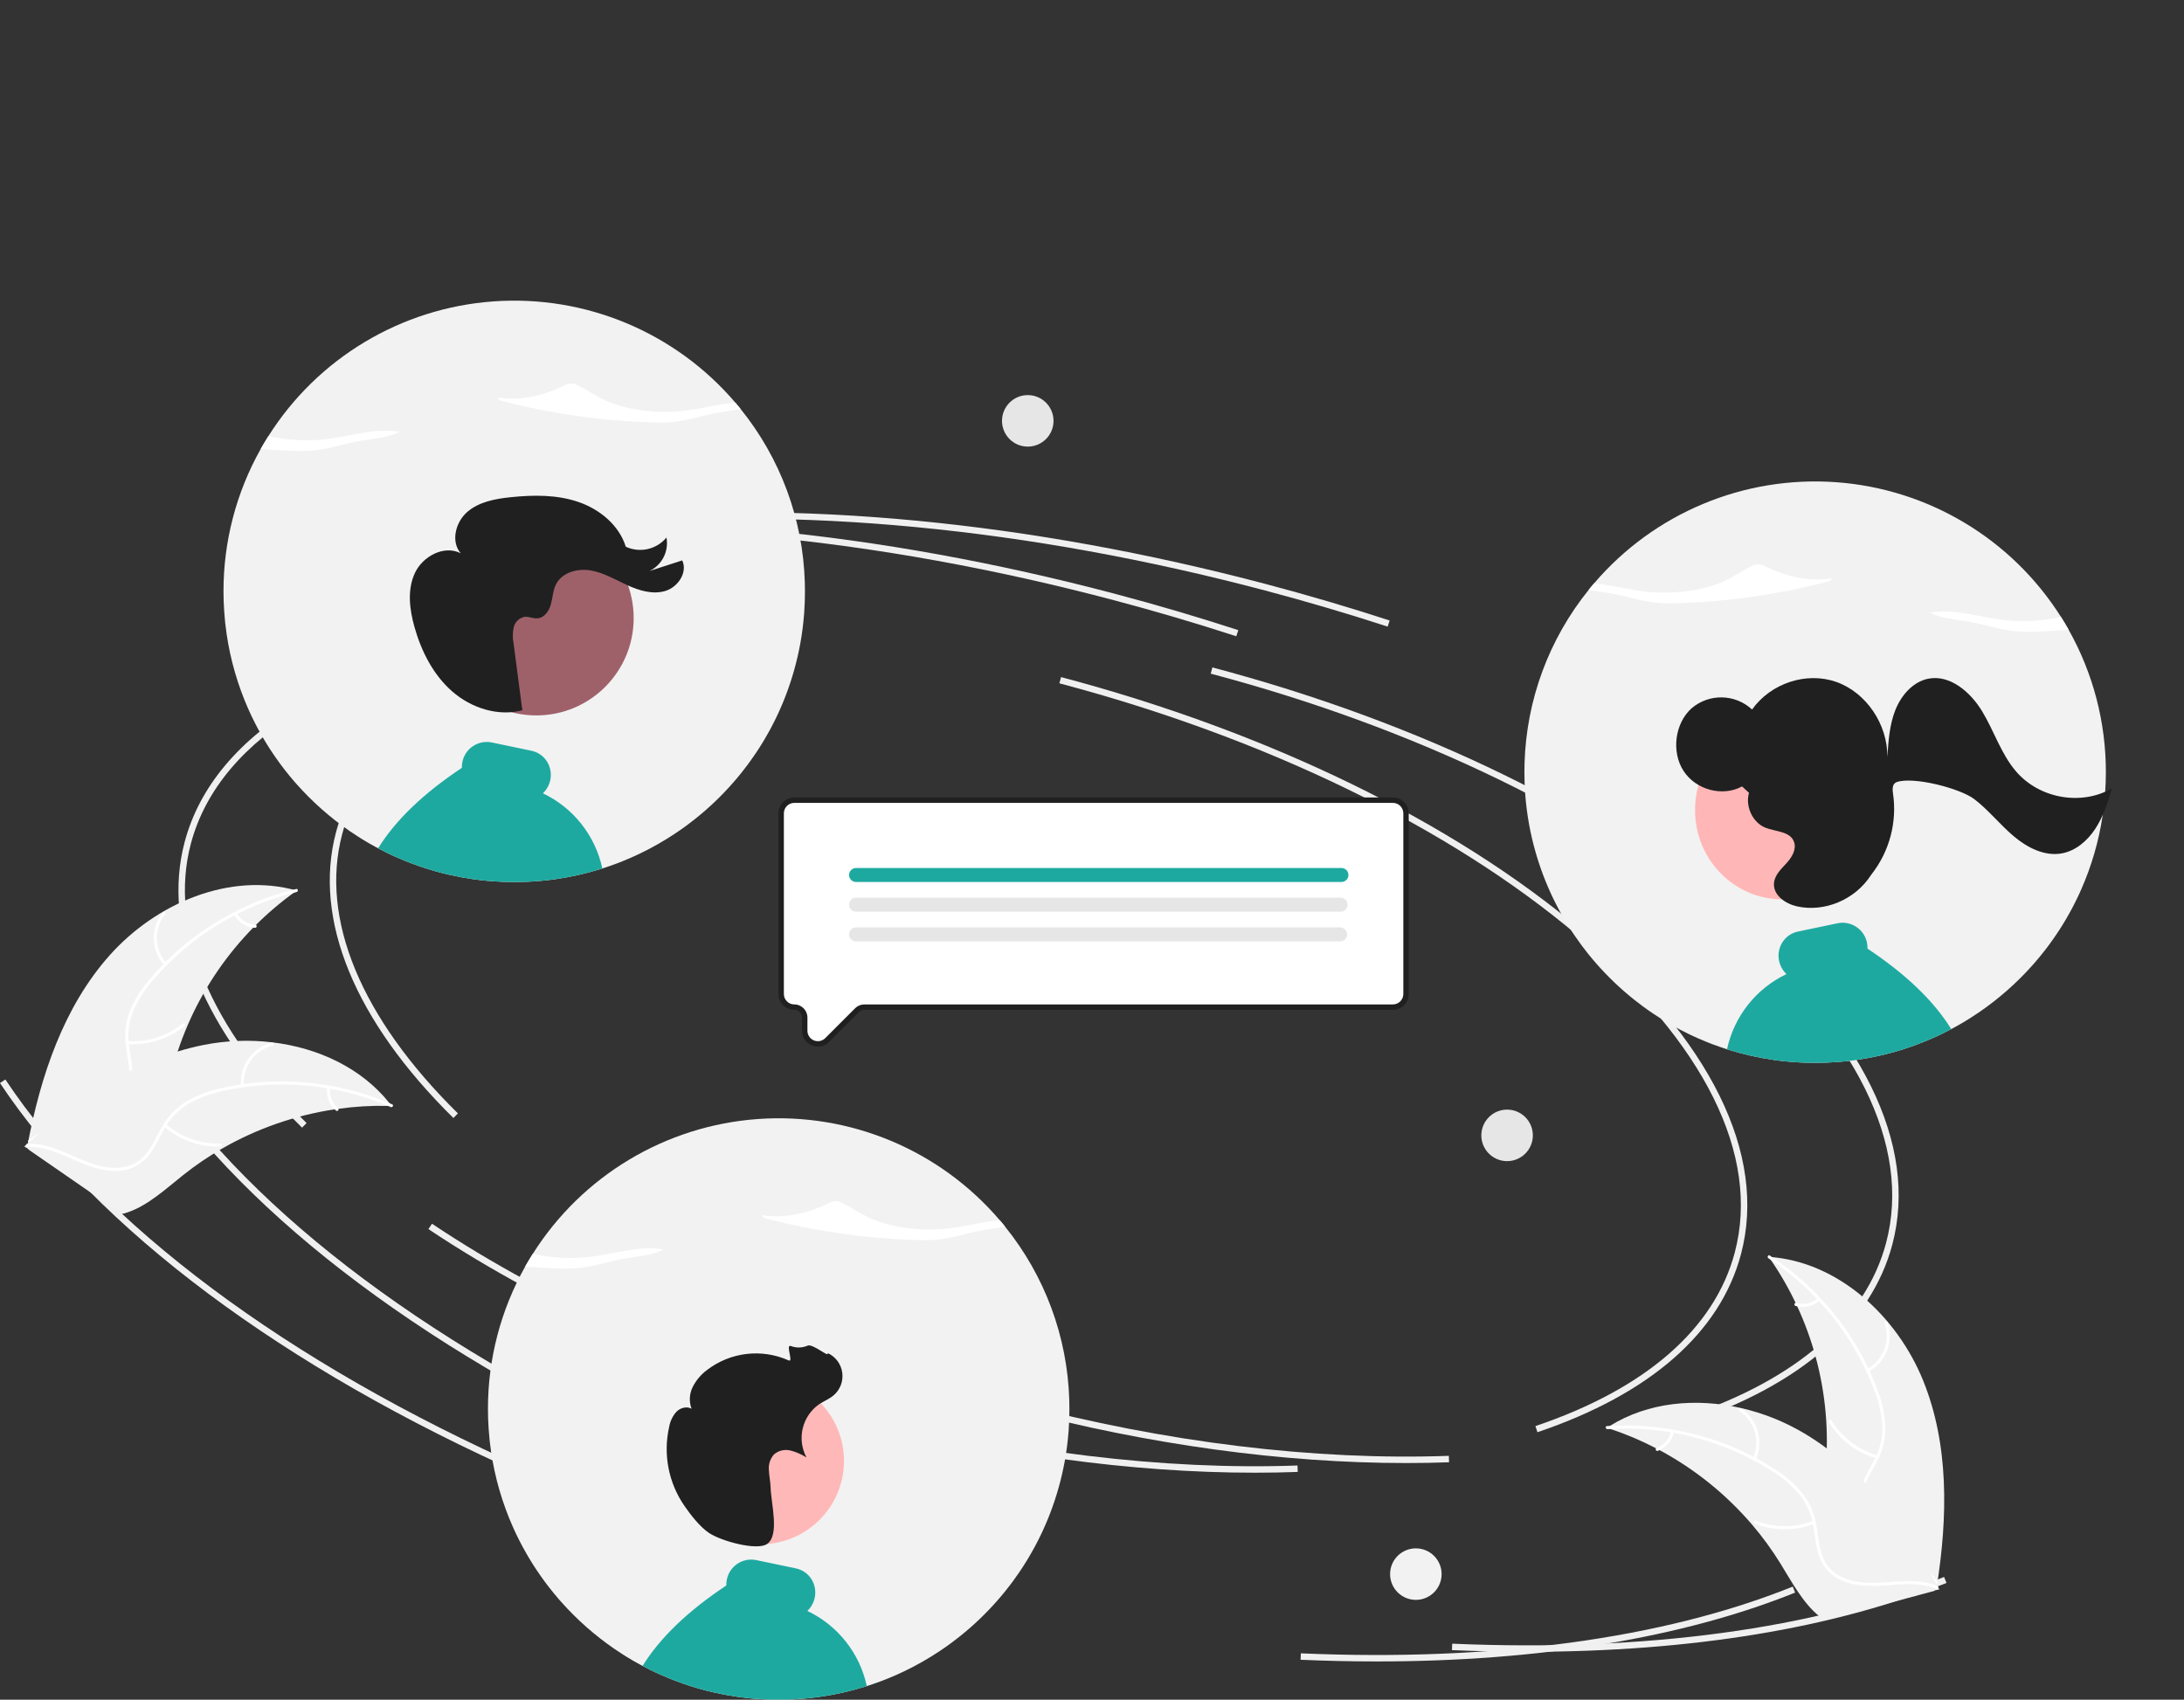 <svg xmlns="http://www.w3.org/2000/svg" xmlns:xlink="http://www.w3.org/1999/xlink" style="isolation:isolate" viewBox="0 0 809.342 629.876" width="809.342pt" height="629.876pt"><rect x="0" y="0" width="809.342" height="629.876" fill="#333333" stroke="none"/><defs><clipPath id="_clipPath_SgqiFkKIBHzKyb3XJBzQDHW248vPyjbM"><rect width="809.342" height="629.876"></rect></clipPath></defs><g clip-path="url(#_clipPath_SgqiFkKIBHzKyb3XJBzQDHW248vPyjbM)"><path d=" M 168.019 414.31 C 131.427 378.288 115.973 340.708 124.501 308.494 C 135.445 267.154 184.066 238.57 257.895 230.073 L 258.168 232.444 C 185.366 240.823 137.487 268.765 126.808 309.104 C 118.508 340.455 133.739 377.214 169.694 412.61 L 168.019 414.31 Z " fill="rgb(240,240,240)"></path><path d=" M 521.067 542.177 C 475.399 542.177 425.771 535.39 376.478 522.34 C 315.519 506.202 259.627 481.843 214.843 451.897 L 216.169 449.913 C 260.737 479.715 316.382 503.962 377.088 520.033 C 431.948 534.557 487.218 541.286 536.905 539.511 L 536.991 541.895 Q 529.12 542.178 521.067 542.177 Z " fill="rgb(240,240,240)"></path><path d=" M 625.837 527.169 L 625.073 524.908 C 665.917 511.099 691.464 488.853 698.951 460.573 C 708.467 424.624 687.792 382.907 640.732 343.106 C 593.432 303.104 525.224 269.912 448.671 249.646 L 449.281 247.338 C 526.169 267.694 594.709 301.058 642.272 341.284 C 690.076 381.713 711.024 424.294 701.258 461.184 C 693.556 490.274 667.476 513.091 625.837 527.169 Z " fill="rgb(240,240,240)"></path><path d=" M 250.79 543.174 C 161.054 503.375 91.905 451.741 56.083 397.781 L 58.071 396.461 C 93.645 450.047 162.431 501.375 251.757 540.993 L 250.79 543.174 Z " fill="rgb(240,240,240)"></path><path d=" M 566.296 612.123 Q 552.412 612.123 538.054 611.503 L 538.156 609.119 C 609.589 612.212 672.616 603.663 720.435 584.393 L 721.328 586.607 C 679.614 603.415 626.446 612.123 566.296 612.123 Z " fill="rgb(240,240,240)"></path><path d=" M 514.229 232.213 C 499.398 227.384 484.142 222.888 468.886 218.849 C 381.094 195.607 294.793 187.355 219.311 194.99 L 219.071 192.615 C 294.835 184.955 381.431 193.227 469.497 216.542 C 484.796 220.592 500.095 225.101 514.968 229.944 L 514.229 232.213 Z " fill="rgb(240,240,240)"></path><path d=" M 111.936 417.89 C 75.344 381.868 59.89 344.288 68.418 312.074 C 79.362 270.733 127.983 242.15 201.812 233.653 L 202.085 236.024 C 129.283 244.402 81.405 272.344 70.725 312.684 C 62.426 344.035 77.656 380.794 113.611 416.189 L 111.936 417.89 Z " fill="rgb(240,240,240)"></path><path d=" M 464.984 545.756 C 419.316 545.756 369.689 538.97 320.395 525.92 C 259.436 509.782 203.544 485.423 158.76 455.477 L 160.086 453.493 C 204.654 483.295 260.299 507.542 321.005 523.612 C 375.865 538.137 431.135 544.866 480.822 543.09 L 480.908 545.474 Q 473.037 545.758 464.984 545.756 Z " fill="rgb(240,240,240)"></path><path d=" M 569.754 530.749 L 568.99 528.488 C 609.834 514.678 635.381 492.432 642.868 464.153 C 652.385 428.204 631.709 386.486 584.649 346.686 C 537.349 306.684 469.141 273.492 392.588 253.225 L 393.198 250.918 C 470.086 271.273 538.626 304.637 586.189 344.864 C 633.993 385.293 654.941 427.874 645.175 464.764 C 637.474 493.854 611.393 516.671 569.754 530.749 Z " fill="rgb(240,240,240)"></path><path d=" M 194.707 546.754 C 104.971 506.955 35.822 455.32 0 401.361 L 1.988 400.041 C 37.562 453.627 106.348 504.955 195.674 544.573 L 194.707 546.754 Z " fill="rgb(240,240,240)"></path><path d=" M 510.213 615.703 Q 496.329 615.703 481.971 615.083 L 482.073 612.699 C 553.507 615.791 616.533 607.243 664.352 587.972 L 665.245 590.186 C 623.531 606.995 570.364 615.703 510.213 615.703 Z " fill="rgb(240,240,240)"></path><path d=" M 458.147 235.793 C 443.315 230.964 428.059 226.468 412.803 222.429 C 325.011 199.187 238.711 190.935 163.228 198.569 L 162.988 196.195 C 238.752 188.535 325.348 196.807 413.414 220.121 C 428.713 224.172 444.012 228.681 458.885 233.524 L 458.147 235.793 Z " fill="rgb(240,240,240)"></path><path d=" M 40.677 353.969 C 57.826 334.74 85.183 323.021 109.975 330.037 C 87.104 346.222 70.695 369.975 63.651 397.094 C 60.972 407.563 59.083 419.485 50.377 425.886 C 44.96 429.869 37.782 430.82 31.12 429.913 C 24.458 429.006 18.159 426.415 11.944 423.848 L 10.272 423.993 C 15.08 398.68 23.527 373.197 40.677 353.969 Z " fill="rgb(242,242,242)"></path><path d=" M 109.899 330.572 C 89.172 335.59 70.553 347.012 56.686 363.215 C 53.639 366.65 51.153 370.544 49.318 374.754 C 47.664 378.912 47.153 383.437 47.839 387.86 C 48.396 391.996 49.444 396.163 48.986 400.362 C 48.447 404.703 46.081 408.608 42.482 411.095 C 38.129 414.274 32.893 415.699 27.724 416.915 C 21.985 418.264 16.002 419.575 11.324 423.39 C 10.757 423.852 10.073 422.945 10.639 422.484 C 18.778 415.848 30.09 416.7 39.096 411.88 C 43.298 409.631 46.848 406.102 47.711 401.259 C 48.466 397.025 47.388 392.727 46.788 388.544 C 46.056 384.24 46.388 379.821 47.757 375.675 C 49.371 371.386 51.704 367.403 54.654 363.896 C 61.171 355.895 68.905 348.969 77.574 343.371 C 87.431 336.927 98.319 332.217 109.765 329.444 C 110.473 329.273 110.603 330.402 109.899 330.572 L 109.899 330.572 Z " fill="rgb(255,255,255)"></path><path d=" M 60.844 357.735 C 55.882 352.168 55.683 343.826 60.375 338.029 C 60.837 337.462 61.738 338.153 61.276 338.72 C 56.896 344.112 57.097 351.892 61.75 357.05 C 62.239 357.594 61.33 358.275 60.844 357.735 L 60.844 357.735 Z " fill="rgb(255,255,255)"></path><path d=" M 47.281 385.8 C 54.646 386.289 61.925 383.984 67.666 379.345 C 68.234 378.885 68.919 379.791 68.351 380.251 C 62.367 385.067 54.788 387.45 47.124 386.925 C 46.394 386.874 46.554 385.749 47.281 385.8 Z " fill="rgb(255,255,255)"></path><path d=" M 87.687 338.411 C 89.134 340.923 91.747 342.539 94.641 342.712 C 95.371 342.753 95.21 343.877 94.484 343.836 C 91.289 343.631 88.404 341.855 86.781 339.096 C 86.602 338.843 86.65 338.495 86.891 338.3 C 87.142 338.113 87.497 338.162 87.687 338.411 L 87.687 338.411 Z " fill="rgb(255,255,255)"></path><path d=" M 145.166 409.859 C 144.709 409.846 144.252 409.833 143.79 409.828 C 137.645 409.687 131.499 410.045 125.413 410.9 C 124.941 410.959 124.464 411.025 123.995 411.097 C 109.353 413.312 95.25 418.226 82.402 425.589 C 77.292 428.524 72.413 431.843 67.807 435.518 C 61.446 440.594 54.953 446.603 47.506 449.205 C 46.732 449.485 45.941 449.717 45.139 449.899 L 10.579 426.021 C 10.527 425.928 10.47 425.842 10.419 425.748 L 8.995 424.857 C 9.219 424.651 9.457 424.442 9.681 424.236 C 9.81 424.116 9.948 424.001 10.077 423.881 C 10.166 423.803 10.256 423.725 10.331 423.649 C 10.361 423.623 10.391 423.597 10.415 423.578 C 10.49 423.502 10.569 423.44 10.639 423.372 Q 12.622 421.614 14.637 419.879 C 14.642 419.871 14.642 419.871 14.655 419.868 C 24.912 411.077 35.992 403.065 47.936 396.989 C 48.296 396.806 48.66 396.615 49.035 396.444 C 54.435 393.735 60.046 391.472 65.814 389.677 C 68.975 388.705 72.184 387.893 75.427 387.245 C 83.811 385.586 92.404 385.257 100.89 386.269 C 117.807 388.288 133.89 395.696 144.375 408.846 C 144.643 409.183 144.904 409.514 145.166 409.859 Z " fill="rgb(242,242,242)"></path><path d=" M 144.786 410.244 C 125.215 401.771 103.471 399.681 82.645 404.27 C 78.144 405.178 73.814 406.79 69.815 409.047 C 65.99 411.371 62.858 414.676 60.743 418.621 C 58.697 422.258 57.026 426.216 54.132 429.294 C 51.088 432.435 46.848 434.128 42.477 433.947 C 37.087 433.864 32.048 431.849 27.189 429.708 C 21.794 427.331 16.228 424.776 10.196 425.004 C 9.466 425.032 9.465 423.896 10.195 423.869 C 20.689 423.471 29.208 430.962 39.3 432.535 C 44.01 433.269 48.969 432.589 52.573 429.242 C 55.725 426.315 57.452 422.235 59.492 418.534 C 61.499 414.656 64.424 411.329 68.014 408.842 C 71.885 406.389 76.145 404.613 80.612 403.59 C 90.633 401.125 100.978 400.252 111.27 401.001 C 123.02 401.791 134.549 404.585 145.358 409.262 C 146.026 409.552 145.45 410.531 144.786 410.244 L 144.786 410.244 Z " fill="rgb(255,255,255)"></path><path d=" M 89.264 402.398 C 88.654 394.965 93.518 388.184 100.754 386.381 C 101.464 386.206 101.768 387.301 101.057 387.475 C 94.313 389.143 89.79 395.476 90.4 402.396 C 90.463 403.124 89.327 403.121 89.264 402.398 Z " fill="rgb(255,255,255)"></path><path d=" M 61.538 416.639 C 67.124 421.464 74.323 424.006 81.7 423.759 C 82.431 423.734 82.432 424.869 81.702 424.895 C 74.024 425.138 66.538 422.477 60.736 417.443 C 60.183 416.963 60.988 416.162 61.538 416.639 L 61.538 416.639 Z " fill="rgb(255,255,255)"></path><path d=" M 122.331 403.129 C 121.974 406.006 123.087 408.87 125.294 410.75 C 125.852 411.223 125.047 412.024 124.492 411.554 C 122.064 409.466 120.83 406.311 121.195 403.131 C 121.205 402.821 121.453 402.572 121.762 402.562 C 122.075 402.563 122.329 402.816 122.331 403.129 L 122.331 403.129 Z " fill="rgb(255,255,255)"></path><path d=" M 712.665 511.593 C 702.975 487.719 681.149 467.487 655.442 465.762 C 671.543 488.693 679.013 516.579 676.533 544.488 C 675.537 555.248 673.309 567.111 679.357 576.066 C 683.121 581.638 689.561 584.946 696.14 586.331 C 702.72 587.716 709.524 587.393 716.239 587.063 L 717.766 587.762 C 721.745 562.306 722.354 535.466 712.665 511.593 Z " fill="rgb(242,242,242)"></path><path d=" M 655.333 466.291 C 673.168 477.984 686.865 495 694.479 514.921 C 696.194 519.18 697.227 523.683 697.54 528.264 C 697.701 532.737 696.661 537.17 694.528 541.105 C 692.614 544.814 690.226 548.385 689.246 552.495 C 688.295 556.764 689.211 561.237 691.764 564.789 C 694.796 569.246 699.249 572.348 703.708 575.23 C 708.66 578.43 713.854 581.676 716.978 586.84 C 717.356 587.466 718.305 586.842 717.927 586.217 C 712.492 577.232 701.551 574.232 694.69 566.666 C 691.488 563.136 689.331 558.619 690.146 553.768 C 690.858 549.526 693.317 545.841 695.288 542.103 C 697.425 538.295 698.596 534.022 698.701 529.657 C 698.622 525.075 697.764 520.539 696.164 516.245 C 692.715 506.519 687.759 497.396 681.476 489.21 C 674.358 479.828 665.687 471.733 655.839 465.274 C 655.229 464.875 654.728 465.895 655.333 466.291 L 655.333 466.291 Z " fill="rgb(255,255,255)"></path><path d=" M 692.405 508.362 C 698.95 504.786 701.941 496.996 699.47 489.959 C 699.225 489.271 698.144 489.618 698.389 490.308 C 700.702 496.858 697.898 504.118 691.782 507.412 C 691.139 507.76 691.766 508.707 692.405 508.362 L 692.405 508.362 Z " fill="rgb(255,255,255)"></path><path d=" M 695.747 539.352 C 688.646 537.338 682.565 532.721 678.717 526.422 C 678.336 525.797 677.387 526.421 677.767 527.045 C 681.784 533.592 688.122 538.384 695.516 540.464 C 696.221 540.662 696.448 539.549 695.747 539.352 L 695.747 539.352 Z " fill="rgb(255,255,255)"></path><path d=" M 673.619 481.14 C 671.412 483.019 668.407 483.663 665.624 482.853 C 664.922 482.647 664.696 483.76 665.393 483.965 C 668.471 484.845 671.786 484.143 674.242 482.089 C 674.495 481.911 674.566 481.567 674.405 481.303 C 674.232 481.042 673.881 480.969 673.619 481.14 L 673.619 481.14 Z " fill="rgb(255,255,255)"></path><path d=" M 595.469 529.112 C 595.904 529.254 596.339 529.395 596.776 529.546 C 602.611 531.478 608.278 533.882 613.724 536.732 C 614.148 536.946 614.575 537.169 614.993 537.394 C 628.038 544.401 639.67 553.77 649.295 565.023 C 653.121 569.504 656.601 574.27 659.704 579.28 C 663.989 586.198 668.085 594.04 674.224 598.993 C 674.859 599.517 675.526 600.001 676.22 600.443 L 716.795 589.57 C 716.875 589.499 716.958 589.437 717.038 589.366 L 718.678 589.006 C 718.536 588.736 718.383 588.46 718.241 588.19 C 718.159 588.033 718.068 587.879 717.987 587.722 C 717.929 587.619 717.872 587.515 717.826 587.418 C 717.807 587.384 717.787 587.349 717.771 587.324 C 717.725 587.227 717.672 587.142 717.629 587.054 Q 716.352 584.732 715.038 582.42 C 715.035 582.411 715.035 582.411 715.024 582.404 C 708.319 570.677 700.576 559.407 691.369 549.67 C 691.092 549.377 690.812 549.075 690.517 548.787 C 686.342 544.421 681.818 540.404 676.989 536.775 C 674.338 534.797 671.589 532.954 668.752 531.253 C 661.413 526.873 653.431 523.675 645.098 521.776 C 628.487 517.992 610.85 519.563 596.555 528.424 C 596.189 528.651 595.832 528.876 595.469 529.112 Z " fill="rgb(242,242,242)"></path><path d=" M 595.698 529.603 C 616.979 528.201 638.159 533.541 656.232 544.862 C 660.166 547.23 663.702 550.204 666.71 553.673 C 669.531 557.147 671.37 561.314 672.036 565.739 C 672.74 569.853 672.984 574.142 674.676 578.013 C 676.487 581.995 679.912 585.015 684.089 586.313 C 689.193 588.047 694.616 587.843 699.912 587.459 C 705.792 587.033 711.893 586.498 717.497 588.74 C 718.176 589.012 718.558 587.942 717.88 587.671 C 708.13 583.77 697.589 587.961 687.555 586.051 C 682.873 585.16 678.431 582.852 676.161 578.489 C 674.176 574.673 673.921 570.25 673.244 566.078 C 672.657 561.752 671.02 557.634 668.475 554.086 C 665.654 550.475 662.238 547.37 658.375 544.905 C 649.766 539.216 640.316 534.916 630.371 532.162 C 619.038 528.957 607.241 527.714 595.489 528.486 C 594.762 528.535 594.976 529.651 595.698 529.603 L 595.698 529.603 Z " fill="rgb(255,255,255)"></path><path d=" M 650.627 540.874 C 653.7 534.079 651.398 526.058 645.189 521.927 C 644.579 521.524 643.925 522.453 644.535 522.856 C 650.326 526.693 652.458 534.178 649.558 540.491 C 649.254 541.155 650.325 541.535 650.627 540.874 L 650.627 540.874 Z " fill="rgb(255,255,255)"></path><path d=" M 671.954 563.606 C 665.071 566.273 657.436 566.248 650.571 563.535 C 649.891 563.266 649.509 564.335 650.188 564.604 C 657.337 567.413 665.283 567.424 672.439 564.633 C 673.121 564.367 672.632 563.341 671.954 563.606 L 671.954 563.606 Z " fill="rgb(255,255,255)"></path><path d=" M 619.238 530.449 C 618.608 533.279 616.596 535.602 613.886 536.631 C 613.201 536.889 613.691 537.914 614.371 537.658 C 617.359 536.507 619.582 533.951 620.307 530.832 C 620.402 530.538 620.252 530.22 619.964 530.106 C 619.669 530.002 619.345 530.155 619.238 530.449 L 619.238 530.449 Z " fill="rgb(255,255,255)"></path><circle cx="524.683" cy="583.34" r="9.546" fill="rgb(242,242,242)"></circle><circle cx="558.496" cy="420.75" r="9.546" fill="rgb(230,230,230)"></circle><circle cx="380.867" cy="155.962" r="9.546" fill="rgb(230,230,230)"></circle><path d=" M 180.825 522.146 C 180.825 524.576 180.905 527.006 181.075 529.416 C 181.255 532.296 181.565 535.156 181.985 537.996 C 183.397 547.558 186.095 556.886 190.005 565.726 Q 190.305 566.386 190.605 567.046 L 190.905 567.706 C 191.005 567.926 191.115 568.146 191.215 568.356 C 191.355 568.646 191.485 568.926 191.625 569.206 C 191.795 569.556 191.965 569.906 192.145 570.256 C 192.165 570.296 192.185 570.346 192.215 570.396 C 192.365 570.696 192.505 570.986 192.665 571.286 C 192.695 571.351 192.728 571.414 192.765 571.476 C 192.935 571.816 193.115 572.166 193.295 572.506 C 193.495 572.866 193.685 573.236 193.885 573.596 C 194.365 574.486 194.865 575.366 195.375 576.246 C 195.525 576.506 195.675 576.766 195.835 577.026 C 195.975 577.266 196.115 577.506 196.265 577.746 C 196.365 577.906 196.465 578.076 196.565 578.236 C 196.725 578.506 196.885 578.766 197.055 579.036 C 197.425 579.626 197.805 580.216 198.175 580.806 L 198.185 580.806 C 198.355 581.076 198.535 581.346 198.715 581.606 L 198.715 581.616 C 199.245 582.416 199.795 583.216 200.345 584.006 C 200.348 584.006 200.351 584.007 200.353 584.008 C 200.354 584.01 200.356 584.013 200.355 584.016 C 200.795 584.656 201.255 585.276 201.705 585.896 L 201.705 585.906 C 202.005 586.296 202.295 586.696 202.595 587.086 C 202.835 587.406 203.085 587.736 203.335 588.056 C 203.385 588.126 203.445 588.186 203.495 588.256 L 203.495 588.266 C 203.565 588.356 203.635 588.436 203.705 588.526 Q 205.295 590.566 206.985 592.516 L 207.165 592.726 C 207.225 592.796 207.295 592.866 207.355 592.946 C 207.455 593.056 207.545 593.166 207.645 593.276 C 207.735 593.386 207.835 593.496 207.935 593.606 C 213.809 600.221 220.468 606.095 227.765 611.096 C 228.735 611.766 229.725 612.416 230.715 613.046 C 230.965 613.206 231.215 613.366 231.465 613.516 C 231.535 613.566 231.615 613.616 231.685 613.666 C 231.825 613.746 231.955 613.826 232.095 613.916 C 232.225 613.996 232.355 614.076 232.495 614.156 C 233.025 614.486 233.565 614.806 234.105 615.126 C 234.235 615.206 234.375 615.286 234.515 615.366 C 234.645 615.436 234.785 615.516 234.925 615.596 C 234.925 615.606 234.925 615.606 234.935 615.606 L 234.945 615.606 L 234.945 615.616 L 234.955 615.616 Q 235.961 616.201 236.995 616.756 C 237.365 616.956 237.745 617.166 238.125 617.356 C 238.985 617.826 239.855 618.276 240.725 618.706 C 241.035 618.856 241.355 619.006 241.665 619.166 C 241.925 619.286 242.185 619.416 242.445 619.536 C 242.525 619.576 242.595 619.606 242.665 619.646 C 242.885 619.746 243.095 619.846 243.315 619.946 C 243.555 620.056 243.795 620.166 244.025 620.276 C 244.295 620.396 244.555 620.516 244.825 620.626 C 245.825 621.076 246.835 621.506 247.845 621.916 C 251.465 623.399 255.164 624.681 258.925 625.756 C 259.095 625.806 259.275 625.856 259.455 625.906 Q 261.871 626.581 264.316 627.136 Q 268.591 628.126 272.946 628.756 L 272.966 628.756 C 273.316 628.806 273.656 628.856 274.006 628.906 C 274.036 628.906 274.066 628.916 274.106 628.916 C 274.106 628.926 274.106 628.926 274.116 628.916 C 274.496 628.966 274.886 629.016 275.266 629.066 C 275.291 629.073 275.318 629.077 275.346 629.076 C 275.706 629.126 276.076 629.166 276.436 629.206 Q 277.02 629.266 277.606 629.326 Q 278.056 629.371 278.506 629.416 C 278.531 629.424 278.558 629.428 278.586 629.426 C 278.856 629.446 279.126 629.476 279.396 629.496 L 279.436 629.496 C 279.666 629.516 279.906 629.536 280.136 629.556 C 282.926 629.776 285.726 629.876 288.566 629.876 C 291.636 629.876 294.686 629.756 297.696 629.496 L 297.726 629.496 C 298.376 629.436 299.016 629.376 299.656 629.316 C 299.826 629.296 299.986 629.286 300.156 629.266 C 300.186 629.266 300.226 629.256 300.256 629.256 C 300.306 629.246 300.356 629.246 300.416 629.236 C 300.443 629.237 300.47 629.233 300.496 629.226 C 300.716 629.206 300.936 629.176 301.166 629.156 L 301.916 629.066 C 302.166 629.036 302.416 628.996 302.666 628.966 C 302.726 628.956 302.776 628.956 302.836 628.946 C 303.016 628.926 303.196 628.896 303.376 628.866 C 303.466 628.856 303.556 628.846 303.636 628.836 C 303.816 628.806 303.986 628.786 304.166 628.756 L 304.176 628.756 C 309.663 627.966 315.08 626.745 320.376 625.106 C 320.656 625.016 320.936 624.936 321.216 624.846 C 321.226 624.846 321.236 624.836 321.246 624.836 C 321.326 624.806 321.416 624.786 321.496 624.756 C 322.246 624.516 322.986 624.266 323.726 624.006 C 324.746 623.666 325.756 623.296 326.766 622.916 C 327.036 622.806 327.306 622.706 327.576 622.596 C 328.126 622.386 328.666 622.166 329.206 621.946 C 330.126 621.576 331.046 621.186 331.956 620.786 C 332.806 620.406 333.646 620.026 334.486 619.626 C 334.506 619.616 334.536 619.616 334.556 619.596 C 334.746 619.506 334.936 619.416 335.116 619.326 L 335.126 619.326 C 339.731 617.116 344.172 614.579 348.416 611.736 Q 350.456 610.371 352.436 608.916 C 353.496 608.126 354.536 607.326 355.576 606.506 C 360.706 602.425 365.456 597.886 369.766 592.946 L 369.766 592.936 C 370.076 592.596 370.366 592.246 370.666 591.896 C 370.716 591.846 370.756 591.796 370.796 591.756 C 370.986 591.526 371.166 591.306 371.356 591.086 L 371.356 591.076 C 371.606 590.786 371.856 590.486 372.096 590.186 C 372.156 590.116 372.206 590.056 372.256 589.996 L 372.256 589.986 C 372.456 589.746 372.645 589.506 372.846 589.256 C 372.946 589.136 373.036 589.016 373.136 588.896 L 373.136 588.886 C 373.726 588.146 374.296 587.406 374.866 586.646 C 375.016 586.446 375.166 586.236 375.326 586.026 C 376.046 585.056 376.746 584.066 377.426 583.076 L 377.426 583.066 C 377.686 582.696 377.936 582.316 378.196 581.946 Q 378.571 581.376 378.946 580.806 C 379.196 580.406 379.456 580.016 379.706 579.616 L 379.736 579.556 C 379.986 579.176 380.236 578.776 380.476 578.386 C 380.666 578.066 380.856 577.756 381.046 577.446 C 381.166 577.236 381.296 577.026 381.416 576.806 C 381.462 576.738 381.506 576.668 381.546 576.596 Q 381.966 575.861 382.386 575.126 C 382.716 574.556 383.036 573.976 383.356 573.396 C 383.476 573.156 383.606 572.916 383.736 572.676 C 383.786 572.596 383.826 572.516 383.866 572.436 C 384.016 572.156 384.166 571.866 384.306 571.576 C 384.456 571.296 384.606 571.006 384.756 570.716 C 384.895 570.436 385.046 570.146 385.186 569.856 C 385.296 569.636 385.396 569.416 385.506 569.196 C 385.513 569.178 385.523 569.161 385.536 569.146 C 385.586 569.036 385.636 568.936 385.676 568.836 C 385.688 568.82 385.698 568.804 385.706 568.786 C 385.816 568.566 385.916 568.336 386.026 568.116 C 386.166 567.826 386.296 567.526 386.436 567.236 C 386.526 567.036 386.626 566.826 386.716 566.616 C 386.846 566.326 386.986 566.036 387.106 565.736 C 387.246 565.436 387.376 565.136 387.506 564.826 C 387.543 564.751 387.576 564.674 387.606 564.596 C 387.676 564.456 387.726 564.316 387.786 564.176 C 387.946 563.806 388.106 563.426 388.256 563.056 C 388.436 562.636 388.606 562.206 388.766 561.786 C 388.926 561.396 389.076 560.996 389.226 560.596 L 389.286 560.456 C 391.615 554.319 393.383 547.983 394.566 541.526 L 394.566 541.516 C 395.233 537.829 395.71 534.111 395.996 530.376 C 396.006 530.166 396.026 529.966 396.036 529.766 C 396.216 527.236 396.296 524.696 396.296 522.146 C 396.296 521.016 396.276 519.896 396.246 518.776 C 395.547 495.352 387.195 472.802 372.466 454.576 C 372.146 454.176 371.826 453.776 371.496 453.376 C 371.166 452.976 370.826 452.586 370.496 452.196 C 348.264 426.161 314.983 412.24 280.835 414.693 C 246.688 417.146 215.738 435.68 197.456 464.626 C 196.966 465.406 196.476 466.196 196.006 466.986 C 195.526 467.786 195.066 468.586 194.606 469.396 C 185.546 485.499 180.8 503.669 180.825 522.146 Z " fill="rgb(242,242,242)"></path><path d=" M 284.283 451.679 C 301.999 456.225 320.154 458.845 338.432 459.495 C 341.196 459.645 343.966 459.626 346.728 459.438 C 352.797 458.928 357.995 457.02 363.785 455.978 C 366.568 455.478 369.669 455.113 372.471 454.573 Q 371.499 453.368 370.493 452.192 C 364.451 452.703 358.315 454.374 352.2 455.15 C 341.806 456.472 330.16 454.997 322.28 451.36 C 318.457 449.594 315.528 447.391 311.719 445.618 C 311.201 445.352 310.639 445.18 310.061 445.111 C 308.963 445.078 307.878 445.359 306.934 445.922 C 300.543 449.148 291.263 451.771 282.65 450.328 C 282.008 450.83 283.228 451.403 284.283 451.679 Z " fill="rgb(255,255,255)"></path><path d=" M 246.169 463.034 C 246.09 463.02 246.011 463.009 245.932 462.995 C 246.263 462.79 246.575 462.555 246.863 462.294 L 246.169 463.034 Z " fill="rgb(255,255,255)"></path><path d=" M 194.608 469.4 Q 200.004 469.831 205.456 470.042 C 208.22 470.191 210.991 470.172 213.752 469.986 C 219.821 469.473 225.02 467.568 230.809 466.525 C 236.115 465.572 242.563 465.112 245.932 462.995 C 237.225 461.488 228.203 464.556 219.225 465.698 C 211.962 466.591 204.6 466.227 197.461 464.623 Q 195.97 466.969 194.608 469.4 Z " fill="rgb(255,255,255)"></path><path d=" M 238.126 617.356 C 238.986 617.826 239.856 618.276 240.726 618.706 C 241.036 618.856 241.356 619.006 241.666 619.166 C 241.926 619.286 242.186 619.416 242.446 619.536 C 242.526 619.576 242.596 619.606 242.666 619.646 C 242.886 619.746 243.096 619.846 243.316 619.946 C 243.556 620.056 243.796 620.166 244.026 620.276 C 244.296 620.396 244.556 620.516 244.826 620.626 C 245.826 621.076 246.836 621.506 247.846 621.916 C 251.465 623.399 255.164 624.681 258.926 625.756 C 259.096 625.806 259.276 625.856 259.456 625.906 Q 261.871 626.581 264.316 627.136 Q 268.591 628.126 272.946 628.756 L 272.966 628.756 C 273.316 628.806 273.656 628.856 274.006 628.906 C 274.036 628.906 274.066 628.916 274.106 628.916 C 274.106 628.926 274.106 628.926 274.116 628.916 C 274.496 628.966 274.886 629.016 275.266 629.066 C 275.292 629.073 275.319 629.077 275.346 629.076 C 275.706 629.126 276.076 629.166 276.436 629.206 Q 277.02 629.266 277.606 629.326 Q 278.056 629.371 278.506 629.416 C 278.531 629.425 278.558 629.428 278.586 629.426 C 278.856 629.446 279.126 629.476 279.396 629.496 L 279.436 629.496 C 279.666 629.516 279.906 629.536 280.136 629.556 C 282.926 629.776 285.726 629.876 288.566 629.876 C 291.636 629.876 294.686 629.756 297.696 629.496 L 297.726 629.496 C 298.376 629.436 299.016 629.376 299.656 629.316 C 299.826 629.296 299.986 629.286 300.156 629.266 C 300.186 629.266 300.226 629.256 300.256 629.256 C 300.306 629.246 300.356 629.246 300.416 629.236 C 300.443 629.237 300.47 629.233 300.496 629.226 C 300.716 629.206 300.936 629.176 301.166 629.156 L 301.916 629.066 C 302.166 629.036 302.416 628.996 302.666 628.966 C 302.726 628.956 302.776 628.956 302.836 628.946 C 303.016 628.926 303.196 628.896 303.376 628.866 C 303.466 628.856 303.556 628.846 303.636 628.836 C 303.816 628.806 303.986 628.786 304.166 628.756 L 304.176 628.756 C 309.663 627.966 315.08 626.745 320.376 625.106 C 320.656 625.016 320.936 624.936 321.216 624.846 C 318.599 612.641 310.458 602.346 299.186 596.986 C 300.561 595.675 301.512 593.982 301.916 592.126 C 302.44 589.709 301.979 587.182 300.636 585.106 C 299.338 583.113 297.302 581.717 294.976 581.226 L 280.156 578.126 C 275.19 577.158 270.372 580.37 269.356 585.326 C 269.204 586.056 269.137 586.8 269.156 587.546 C 254.886 597.046 244.616 606.896 238.126 617.356 Z " fill="rgb(30,169,160)"></path><circle cx="281.884" cy="541.397" r="30.876" fill="rgb(255,184,184)"></circle><path d=" M 262.639 568.016 C 259.347 565.767 255.984 561.445 253.74 558.206 C 247.725 549.596 245.644 538.838 248.015 528.605 C 248.389 526.582 249.308 524.699 250.673 523.16 C 252.127 521.721 254.502 521.039 256.277 522.056 C 255.298 519.435 255.447 516.525 256.689 514.017 C 257.936 511.539 259.744 509.386 261.968 507.729 C 270.635 501.055 282.266 499.678 292.251 504.143 C 294.18 505.037 291.012 498.135 293.031 498.801 C 295.036 499.577 297.266 499.538 299.243 498.691 C 301.141 497.736 307.434 503.414 306.706 501.417 C 309.635 502.747 311.678 505.485 312.118 508.671 C 312.559 511.857 311.336 515.046 308.878 517.121 C 307.284 518.466 305.295 519.24 303.55 520.382 C 297.224 524.833 295.216 533.306 298.871 540.123 C 297.036 538.943 295.021 538.068 292.907 537.531 C 290.754 537.005 288.48 537.552 286.802 538.999 C 285.405 540.598 284.729 542.702 284.935 544.815 C 285.004 546.91 285.502 548.974 285.558 551.07 C 285.722 557.219 289.016 568.91 284.248 572.178 C 280.486 574.758 267.135 571.087 262.639 568.016 Z " fill="rgb(32,32,32)"></path><path d=" M 303.114 386.856 C 302.464 386.855 301.82 386.724 301.22 386.473 C 299.388 385.737 298.195 383.952 298.216 381.978 L 298.216 377.091 C 298.214 374.957 296.485 373.227 294.35 373.224 C 291.664 373.221 289.486 371.044 289.483 368.358 L 289.483 301.402 C 289.486 298.716 291.663 296.539 294.35 296.536 L 516.176 296.536 C 518.863 296.539 521.04 298.716 521.043 301.402 L 521.043 368.358 C 521.04 371.044 518.863 373.221 516.176 373.224 L 320.321 373.224 C 319.295 373.221 318.31 373.629 317.586 374.357 L 306.524 385.419 C 305.626 386.335 304.397 386.852 303.114 386.856 L 303.114 386.856 Z " fill="rgb(255,255,255)"></path><path d=" M 303.114 387.856 C 302.332 387.855 301.558 387.699 300.837 387.397 C 298.629 386.509 297.191 384.358 297.216 381.978 L 297.216 377.091 C 297.215 375.509 295.933 374.226 294.35 374.224 C 291.111 374.22 288.487 371.596 288.483 368.357 L 288.483 301.402 C 288.487 298.164 291.111 295.539 294.35 295.536 L 516.176 295.536 C 519.415 295.539 522.039 298.164 522.043 301.402 L 522.043 368.357 C 522.04 371.596 519.415 374.22 516.176 374.224 L 320.321 374.224 C 319.56 374.222 318.83 374.524 318.293 375.064 L 307.231 386.126 C 306.145 387.229 304.662 387.853 303.114 387.856 Z  M 294.35 297.536 C 292.215 297.538 290.486 299.268 290.483 301.402 L 290.483 368.357 C 290.485 370.492 292.215 372.222 294.35 372.224 C 297.037 372.228 299.213 374.405 299.216 377.091 L 299.216 381.978 C 299.217 383.542 300.159 384.951 301.604 385.55 C 303.048 386.148 304.711 385.817 305.817 384.712 L 316.879 373.65 C 317.79 372.734 319.029 372.221 320.321 372.224 L 516.176 372.224 C 518.311 372.222 520.041 370.492 520.043 368.357 L 520.043 301.402 C 520.041 299.268 518.311 297.538 516.176 297.536 L 294.35 297.536 Z " fill="rgb(32,32,32)"></path><path d=" M 497.114 326.848 L 317.236 326.848 C 315.805 326.848 314.645 325.688 314.645 324.257 C 314.645 322.827 315.805 321.667 317.236 321.667 L 497.114 321.667 C 498.545 321.667 499.705 322.827 499.705 324.257 C 499.705 325.688 498.545 326.848 497.114 326.848 Z " fill="rgb(30,169,160)"></path><path d=" M 496.784 337.855 L 317.236 337.855 C 315.805 337.855 314.645 336.695 314.645 335.264 C 314.645 333.833 315.805 332.673 317.236 332.673 L 496.784 332.673 C 498.215 332.673 499.375 333.833 499.375 335.264 C 499.375 336.695 498.215 337.855 496.784 337.855 Z " fill="rgb(230,230,230)"></path><path d=" M 496.605 348.861 L 317.236 348.861 C 315.805 348.861 314.645 347.701 314.645 346.271 C 314.645 344.84 315.805 343.68 317.236 343.68 L 496.605 343.68 C 498.036 343.68 499.196 344.84 499.196 346.271 C 499.196 347.701 498.036 348.861 496.605 348.861 Z " fill="rgb(230,230,230)"></path><path d=" M 780.386 286.146 C 780.386 288.576 780.306 291.006 780.136 293.416 C 779.956 296.296 779.646 299.156 779.226 301.996 C 777.814 311.558 775.116 320.886 771.206 329.726 Q 770.906 330.386 770.606 331.046 L 770.306 331.706 C 770.206 331.926 770.096 332.146 769.996 332.356 C 769.856 332.646 769.726 332.926 769.586 333.206 C 769.416 333.556 769.246 333.906 769.066 334.256 C 769.046 334.296 769.026 334.346 768.996 334.396 C 768.846 334.696 768.706 334.986 768.546 335.286 C 768.516 335.351 768.483 335.414 768.446 335.476 C 768.276 335.816 768.096 336.166 767.916 336.506 C 767.716 336.866 767.526 337.236 767.326 337.596 C 766.846 338.486 766.346 339.366 765.836 340.246 C 765.686 340.506 765.536 340.766 765.376 341.026 C 765.236 341.266 765.096 341.506 764.946 341.746 C 764.846 341.906 764.746 342.076 764.645 342.236 C 764.485 342.506 764.325 342.766 764.155 343.036 C 763.785 343.626 763.405 344.216 763.035 344.806 L 763.025 344.806 C 762.855 345.076 762.675 345.346 762.495 345.606 L 762.495 345.616 C 761.965 346.416 761.415 347.216 760.865 348.006 C 760.863 348.006 760.86 348.007 760.858 348.008 C 760.856 348.01 760.855 348.013 760.855 348.016 C 760.415 348.656 759.955 349.276 759.505 349.896 L 759.505 349.906 C 759.205 350.296 758.915 350.696 758.615 351.086 C 758.375 351.406 758.125 351.736 757.875 352.056 C 757.825 352.126 757.765 352.186 757.715 352.256 L 757.715 352.266 C 757.645 352.356 757.575 352.436 757.505 352.526 Q 755.915 354.566 754.225 356.516 L 754.045 356.726 C 753.985 356.796 753.915 356.866 753.855 356.946 C 753.755 357.056 753.665 357.166 753.565 357.276 C 753.475 357.386 753.375 357.496 753.275 357.606 C 747.402 364.221 740.743 370.095 733.445 375.096 C 732.475 375.766 731.485 376.416 730.495 377.046 C 730.245 377.206 729.995 377.366 729.745 377.516 C 729.675 377.566 729.595 377.616 729.525 377.666 C 729.385 377.746 729.255 377.826 729.115 377.916 C 728.985 377.996 728.855 378.076 728.715 378.156 C 728.185 378.486 727.645 378.806 727.105 379.126 C 726.975 379.206 726.835 379.286 726.695 379.366 C 726.565 379.436 726.425 379.516 726.285 379.596 C 726.285 379.606 726.285 379.606 726.275 379.606 L 726.265 379.606 L 726.265 379.616 L 726.255 379.616 Q 725.25 380.201 724.215 380.756 C 723.845 380.956 723.465 381.166 723.085 381.356 C 722.225 381.826 721.355 382.276 720.485 382.706 C 720.175 382.856 719.855 383.006 719.545 383.166 C 719.285 383.286 719.025 383.416 718.765 383.536 C 718.685 383.576 718.615 383.606 718.545 383.646 C 718.325 383.746 718.115 383.846 717.895 383.946 C 717.655 384.056 717.415 384.166 717.185 384.276 C 716.915 384.396 716.655 384.516 716.385 384.626 C 715.385 385.076 714.375 385.506 713.365 385.916 C 709.746 387.399 706.047 388.681 702.285 389.756 C 702.115 389.806 701.935 389.856 701.755 389.906 Q 699.34 390.581 696.895 391.136 Q 692.62 392.126 688.265 392.756 L 688.245 392.756 C 687.895 392.806 687.555 392.856 687.205 392.906 C 687.175 392.906 687.145 392.916 687.105 392.916 C 687.105 392.926 687.105 392.926 687.095 392.916 C 686.715 392.966 686.325 393.016 685.945 393.066 C 685.919 393.073 685.892 393.077 685.865 393.076 C 685.505 393.126 685.135 393.166 684.775 393.206 Q 684.19 393.266 683.605 393.326 Q 683.155 393.371 682.705 393.416 C 682.68 393.424 682.652 393.428 682.625 393.426 C 682.355 393.446 682.085 393.476 681.815 393.496 L 681.775 393.496 C 681.545 393.516 681.305 393.536 681.075 393.556 C 678.285 393.776 675.485 393.876 672.645 393.876 C 669.575 393.876 666.525 393.756 663.515 393.496 L 663.485 393.496 C 662.835 393.436 662.195 393.376 661.555 393.316 C 661.385 393.296 661.225 393.286 661.055 393.266 C 661.025 393.266 660.985 393.256 660.955 393.256 C 660.905 393.246 660.855 393.246 660.795 393.236 C 660.768 393.237 660.741 393.233 660.715 393.226 C 660.495 393.206 660.275 393.176 660.045 393.156 L 659.295 393.066 C 659.045 393.036 658.795 392.996 658.545 392.966 C 658.485 392.956 658.435 392.956 658.375 392.946 C 658.195 392.926 658.015 392.896 657.835 392.866 C 657.745 392.856 657.655 392.846 657.575 392.836 C 657.395 392.806 657.225 392.786 657.045 392.756 L 657.035 392.756 C 651.548 391.966 646.131 390.745 640.835 389.106 C 640.555 389.016 640.275 388.936 639.995 388.846 C 639.985 388.846 639.975 388.836 639.965 388.836 C 639.885 388.806 639.795 388.786 639.715 388.756 C 638.965 388.516 638.225 388.266 637.485 388.006 C 636.465 387.666 635.455 387.296 634.445 386.916 C 634.175 386.806 633.905 386.706 633.635 386.596 C 633.085 386.386 632.545 386.166 632.005 385.946 C 631.085 385.576 630.165 385.186 629.255 384.786 C 628.405 384.406 627.565 384.026 626.725 383.626 C 626.705 383.616 626.675 383.616 626.655 383.596 C 626.465 383.506 626.275 383.416 626.095 383.326 L 626.085 383.326 C 621.48 381.116 617.039 378.579 612.795 375.736 Q 610.755 374.371 608.775 372.916 C 607.715 372.126 606.675 371.326 605.635 370.506 C 600.505 366.425 595.755 361.886 591.445 356.946 L 591.445 356.936 C 591.135 356.596 590.845 356.246 590.545 355.896 C 590.495 355.846 590.455 355.796 590.415 355.756 C 590.225 355.526 590.045 355.306 589.855 355.086 L 589.855 355.076 C 589.605 354.786 589.355 354.486 589.115 354.186 C 589.055 354.116 589.005 354.056 588.955 353.996 L 588.955 353.986 C 588.755 353.746 588.565 353.506 588.365 353.256 C 588.265 353.136 588.175 353.016 588.075 352.896 L 588.075 352.886 C 587.485 352.146 586.915 351.406 586.345 350.646 C 586.195 350.446 586.045 350.236 585.885 350.026 C 585.165 349.056 584.465 348.066 583.785 347.076 L 583.785 347.066 C 583.525 346.696 583.275 346.316 583.015 345.946 Q 582.64 345.376 582.265 344.806 C 582.015 344.406 581.755 344.016 581.505 343.616 L 581.475 343.556 C 581.225 343.176 580.975 342.776 580.735 342.386 C 580.545 342.066 580.355 341.756 580.165 341.446 C 580.045 341.236 579.915 341.026 579.795 340.806 C 579.748 340.738 579.705 340.668 579.665 340.596 Q 579.245 339.861 578.825 339.126 C 578.495 338.556 578.175 337.976 577.855 337.396 C 577.735 337.156 577.605 336.916 577.475 336.676 C 577.425 336.596 577.385 336.516 577.345 336.436 C 577.195 336.156 577.045 335.866 576.905 335.576 C 576.755 335.296 576.605 335.006 576.455 334.716 C 576.315 334.436 576.165 334.146 576.025 333.856 C 575.915 333.636 575.815 333.416 575.705 333.196 C 575.698 333.178 575.688 333.161 575.675 333.146 C 575.625 333.036 575.575 332.936 575.535 332.836 C 575.523 332.82 575.513 332.804 575.505 332.786 C 575.395 332.566 575.295 332.336 575.185 332.116 C 575.045 331.826 574.915 331.526 574.775 331.236 C 574.685 331.036 574.585 330.826 574.495 330.616 C 574.365 330.326 574.225 330.036 574.105 329.736 C 573.965 329.436 573.835 329.136 573.705 328.826 C 573.668 328.751 573.635 328.674 573.605 328.596 C 573.535 328.456 573.485 328.316 573.425 328.176 C 573.265 327.806 573.105 327.426 572.955 327.056 C 572.775 326.636 572.605 326.206 572.445 325.786 C 572.285 325.396 572.135 324.996 571.985 324.596 L 571.925 324.456 C 569.595 318.319 567.828 311.983 566.645 305.526 L 566.645 305.516 C 565.978 301.829 565.501 298.111 565.215 294.376 C 565.205 294.166 565.185 293.966 565.175 293.766 C 564.995 291.236 564.915 288.696 564.915 286.146 C 564.915 285.016 564.935 283.896 564.965 282.776 C 565.663 259.352 574.016 236.802 588.745 218.576 C 589.065 218.176 589.385 217.776 589.715 217.376 C 590.045 216.976 590.385 216.586 590.715 216.196 C 612.947 190.161 646.228 176.24 680.376 178.693 C 714.523 181.146 745.473 199.68 763.755 228.626 C 764.245 229.406 764.735 230.196 765.205 230.986 C 765.685 231.786 766.145 232.586 766.605 233.396 C 775.665 249.499 780.411 267.669 780.386 286.146 L 780.386 286.146 Z " fill="rgb(242,242,242)"></path><path d=" M 676.928 215.679 C 659.212 220.225 641.057 222.845 622.779 223.495 C 620.015 223.645 617.245 223.626 614.483 223.438 C 608.414 222.928 603.216 221.02 597.426 219.978 C 594.643 219.478 591.542 219.113 588.74 218.573 Q 589.711 217.368 590.718 216.192 C 596.76 216.703 602.896 218.374 609.011 219.15 C 619.405 220.472 631.051 218.997 638.931 215.36 C 642.754 213.594 645.683 211.391 649.492 209.618 C 650.01 209.352 650.572 209.18 651.15 209.111 C 652.248 209.078 653.333 209.359 654.277 209.922 C 660.668 213.148 669.948 215.771 678.561 214.328 C 679.203 214.83 677.983 215.403 676.928 215.679 Z " fill="rgb(255,255,255)"></path><path d=" M 715.042 227.034 C 715.121 227.02 715.2 227.009 715.279 226.995 C 714.948 226.79 714.636 226.555 714.348 226.294 L 715.042 227.034 Z " fill="rgb(255,255,255)"></path><path d=" M 766.603 233.4 Q 761.207 233.831 755.755 234.042 C 752.991 234.191 750.22 234.172 747.459 233.986 C 741.39 233.473 736.191 231.568 730.402 230.525 C 725.096 229.572 718.648 229.112 715.279 226.995 C 723.986 225.488 733.008 228.556 741.986 229.698 C 749.249 230.591 756.611 230.227 763.75 228.623 Q 765.241 230.969 766.603 233.4 Z " fill="rgb(255,255,255)"></path><ellipse cx="660.5" cy="300.207" rx="32.358" ry="33.08" fill="rgb(255,182,182)"></ellipse><path d=" M 723.085 381.356 C 722.225 381.826 721.355 382.276 720.485 382.706 C 720.175 382.856 719.855 383.006 719.545 383.166 C 719.285 383.286 719.025 383.416 718.765 383.536 C 718.685 383.576 718.615 383.606 718.545 383.646 C 718.325 383.746 718.115 383.846 717.895 383.946 C 717.655 384.056 717.415 384.166 717.185 384.276 C 716.915 384.396 716.655 384.516 716.385 384.626 C 715.385 385.076 714.375 385.506 713.365 385.916 C 709.746 387.399 706.047 388.681 702.285 389.756 C 702.115 389.806 701.935 389.856 701.755 389.906 Q 699.34 390.581 696.895 391.136 Q 692.62 392.126 688.265 392.756 L 688.245 392.756 C 687.895 392.806 687.555 392.856 687.205 392.906 C 687.175 392.906 687.145 392.916 687.105 392.916 C 687.105 392.926 687.105 392.926 687.095 392.916 C 686.715 392.966 686.325 393.016 685.945 393.066 C 685.919 393.073 685.892 393.077 685.865 393.076 C 685.505 393.126 685.135 393.166 684.775 393.206 Q 684.19 393.266 683.605 393.326 Q 683.155 393.371 682.705 393.416 C 682.68 393.425 682.653 393.428 682.625 393.426 C 682.355 393.446 682.085 393.476 681.815 393.496 L 681.775 393.496 C 681.545 393.516 681.305 393.536 681.075 393.556 C 678.285 393.776 675.485 393.876 672.645 393.876 C 669.575 393.876 666.525 393.756 663.515 393.496 L 663.485 393.496 C 662.835 393.436 662.195 393.376 661.555 393.316 C 661.385 393.296 661.225 393.286 661.055 393.266 C 661.025 393.266 660.985 393.256 660.955 393.256 C 660.905 393.246 660.855 393.246 660.795 393.236 C 660.768 393.237 660.741 393.233 660.715 393.226 C 660.495 393.206 660.275 393.176 660.045 393.156 L 659.295 393.066 C 659.045 393.036 658.795 392.996 658.545 392.966 C 658.485 392.956 658.435 392.956 658.375 392.946 C 658.195 392.926 658.015 392.896 657.835 392.866 C 657.745 392.856 657.655 392.846 657.575 392.836 C 657.395 392.806 657.225 392.786 657.045 392.756 L 657.035 392.756 C 651.548 391.966 646.131 390.745 640.835 389.106 C 640.555 389.016 640.275 388.936 639.995 388.846 C 642.612 376.641 650.753 366.346 662.025 360.986 C 660.65 359.675 659.699 357.982 659.295 356.126 C 658.771 353.709 659.232 351.182 660.575 349.106 C 661.873 347.113 663.909 345.717 666.235 345.226 L 681.055 342.126 C 686.021 341.158 690.839 344.37 691.855 349.326 C 692.007 350.056 692.074 350.8 692.055 351.546 C 706.325 361.046 716.595 370.896 723.085 381.356 Z " fill="rgb(30,169,160)"></path><path d=" M 747.088 285.861 C 741.588 279.447 738.973 270.937 734.576 263.653 C 730.179 256.369 722.527 249.85 714.443 251.545 C 708.871 252.714 704.565 257.631 702.384 263.113 C 700.205 268.595 699.796 274.641 699.414 280.563 C 699.549 268.392 691.53 256.593 680.484 252.709 C 669.439 248.826 656.22 253.158 649.279 262.936 C 643.01 257.125 633.385 256.923 626.878 262.466 C 620.669 268.014 619.295 278.575 623.861 285.653 C 628.427 292.73 638.315 295.367 645.571 291.442 L 648.136 293.801 C 646.692 298.852 649.492 304.817 654.199 306.718 C 658.016 308.26 663.404 308.003 664.833 312.009 C 665.831 314.807 663.965 317.795 661.981 319.946 C 659.997 322.096 657.641 324.317 657.402 327.293 C 657.042 331.784 661.683 334.929 665.901 335.877 C 676.072 338.161 687.358 333.451 693.221 324.474 Q 693.39 324.215 693.589 323.954 C 700.237 315.454 703.094 304.592 701.49 293.921 C 701.16 291.846 701.492 290.303 702.923 289.812 C 709.105 287.688 726.427 292.145 731.669 296.174 C 736.912 300.202 741.11 305.533 746.159 309.822 C 751.209 314.11 757.644 317.418 764.055 316.25 C 769.19 315.315 773.559 311.587 776.497 307.09 C 779.435 302.593 781.126 297.352 782.641 292.143 C 771.286 298.702 755.746 295.956 747.088 285.861 Z " fill="rgb(32,32,32)"></path><path d=" M 82.825 219.146 C 82.825 221.576 82.905 224.006 83.075 226.416 C 83.255 229.296 83.565 232.156 83.985 234.996 C 85.397 244.558 88.095 253.886 92.005 262.726 Q 92.305 263.386 92.605 264.046 L 92.905 264.706 C 93.005 264.926 93.115 265.146 93.215 265.356 C 93.355 265.646 93.485 265.926 93.625 266.206 C 93.795 266.556 93.965 266.906 94.145 267.256 C 94.165 267.296 94.185 267.346 94.215 267.396 C 94.365 267.696 94.505 267.986 94.665 268.286 C 94.695 268.351 94.728 268.414 94.765 268.476 C 94.935 268.816 95.115 269.166 95.295 269.506 C 95.495 269.866 95.685 270.236 95.885 270.596 C 96.365 271.486 96.865 272.366 97.375 273.246 C 97.525 273.506 97.675 273.766 97.835 274.026 C 97.975 274.266 98.115 274.506 98.265 274.746 C 98.365 274.906 98.465 275.076 98.565 275.236 C 98.725 275.506 98.885 275.766 99.055 276.036 C 99.425 276.626 99.805 277.216 100.175 277.806 L 100.185 277.806 C 100.355 278.076 100.535 278.346 100.715 278.606 L 100.715 278.616 C 101.245 279.416 101.795 280.216 102.345 281.006 C 102.348 281.006 102.351 281.007 102.353 281.008 C 102.354 281.01 102.356 281.013 102.355 281.016 C 102.795 281.656 103.255 282.276 103.705 282.896 L 103.705 282.906 C 104.005 283.296 104.295 283.696 104.595 284.086 C 104.835 284.406 105.085 284.736 105.335 285.056 C 105.385 285.126 105.445 285.186 105.495 285.256 L 105.495 285.266 C 105.565 285.356 105.635 285.436 105.705 285.526 Q 107.295 287.566 108.985 289.516 L 109.165 289.726 C 109.225 289.796 109.295 289.866 109.355 289.946 C 109.455 290.056 109.545 290.166 109.645 290.276 C 109.735 290.386 109.835 290.496 109.935 290.606 C 115.809 297.221 122.468 303.095 129.765 308.096 C 130.735 308.766 131.725 309.416 132.715 310.046 C 132.965 310.206 133.215 310.366 133.465 310.516 C 133.535 310.566 133.615 310.616 133.685 310.666 C 133.825 310.746 133.955 310.826 134.095 310.916 C 134.225 310.996 134.355 311.076 134.495 311.156 C 135.025 311.486 135.565 311.806 136.105 312.126 C 136.235 312.206 136.375 312.286 136.515 312.366 C 136.645 312.436 136.785 312.516 136.925 312.596 C 136.925 312.606 136.925 312.606 136.935 312.606 L 136.945 312.606 L 136.945 312.616 L 136.955 312.616 Q 137.961 313.201 138.995 313.756 C 139.365 313.956 139.745 314.166 140.125 314.356 C 140.985 314.826 141.855 315.276 142.725 315.706 C 143.035 315.856 143.355 316.006 143.665 316.166 C 143.925 316.286 144.185 316.416 144.445 316.536 C 144.525 316.576 144.595 316.606 144.665 316.646 C 144.885 316.746 145.095 316.846 145.315 316.946 C 145.555 317.056 145.795 317.166 146.025 317.276 C 146.295 317.396 146.555 317.516 146.825 317.626 C 147.825 318.076 148.835 318.506 149.845 318.916 C 153.465 320.399 157.164 321.681 160.925 322.756 C 161.095 322.806 161.275 322.856 161.455 322.906 Q 163.871 323.581 166.316 324.136 Q 170.591 325.126 174.946 325.756 L 174.966 325.756 C 175.316 325.806 175.656 325.856 176.006 325.906 C 176.036 325.906 176.066 325.916 176.106 325.916 C 176.106 325.926 176.106 325.926 176.116 325.916 C 176.496 325.966 176.886 326.016 177.266 326.066 C 177.291 326.073 177.318 326.077 177.346 326.076 C 177.706 326.126 178.076 326.166 178.436 326.206 Q 179.02 326.266 179.606 326.326 Q 180.056 326.371 180.506 326.416 C 180.531 326.424 180.558 326.428 180.586 326.426 C 180.856 326.446 181.126 326.476 181.396 326.496 L 181.436 326.496 C 181.666 326.516 181.906 326.536 182.136 326.556 C 184.926 326.776 187.726 326.876 190.566 326.876 C 193.636 326.876 196.686 326.756 199.696 326.496 L 199.726 326.496 C 200.376 326.436 201.016 326.376 201.656 326.316 C 201.826 326.296 201.986 326.286 202.156 326.266 C 202.186 326.266 202.226 326.256 202.256 326.256 C 202.306 326.246 202.356 326.246 202.416 326.236 C 202.443 326.237 202.47 326.233 202.496 326.226 C 202.716 326.206 202.936 326.176 203.166 326.156 L 203.916 326.066 C 204.166 326.036 204.416 325.996 204.666 325.966 C 204.726 325.956 204.776 325.956 204.836 325.946 C 205.016 325.926 205.196 325.896 205.376 325.866 C 205.466 325.856 205.556 325.846 205.636 325.836 C 205.816 325.806 205.986 325.786 206.166 325.756 L 206.176 325.756 C 211.663 324.966 217.08 323.745 222.376 322.106 C 222.656 322.016 222.936 321.936 223.216 321.846 C 223.226 321.846 223.236 321.836 223.246 321.836 C 223.326 321.806 223.416 321.786 223.496 321.756 C 224.246 321.516 224.986 321.266 225.726 321.006 C 226.746 320.666 227.756 320.296 228.766 319.916 C 229.036 319.806 229.306 319.706 229.576 319.596 C 230.126 319.386 230.666 319.166 231.206 318.946 C 232.126 318.576 233.046 318.186 233.956 317.786 C 234.806 317.406 235.646 317.026 236.486 316.626 C 236.506 316.616 236.536 316.616 236.556 316.596 C 236.746 316.506 236.936 316.416 237.116 316.326 L 237.126 316.326 C 241.731 314.116 246.172 311.579 250.416 308.736 Q 252.456 307.371 254.436 305.916 C 255.496 305.126 256.536 304.326 257.576 303.506 C 262.706 299.425 267.456 294.886 271.766 289.946 L 271.766 289.936 C 272.076 289.596 272.366 289.246 272.666 288.896 C 272.716 288.846 272.756 288.796 272.796 288.756 C 272.986 288.526 273.166 288.306 273.356 288.086 L 273.356 288.076 C 273.606 287.786 273.856 287.486 274.096 287.186 C 274.156 287.116 274.206 287.056 274.256 286.996 L 274.256 286.986 C 274.456 286.746 274.645 286.506 274.846 286.256 C 274.946 286.136 275.036 286.016 275.136 285.896 L 275.136 285.886 C 275.726 285.146 276.296 284.406 276.866 283.646 C 277.016 283.446 277.166 283.236 277.326 283.026 C 278.046 282.056 278.746 281.066 279.426 280.076 L 279.426 280.066 C 279.686 279.696 279.936 279.316 280.196 278.946 Q 280.571 278.376 280.946 277.806 C 281.196 277.406 281.456 277.016 281.706 276.616 L 281.736 276.556 C 281.986 276.176 282.236 275.776 282.476 275.386 C 282.666 275.066 282.856 274.756 283.046 274.446 C 283.166 274.236 283.296 274.026 283.416 273.806 C 283.462 273.738 283.506 273.668 283.546 273.596 Q 283.966 272.861 284.386 272.126 C 284.716 271.556 285.036 270.976 285.356 270.396 C 285.476 270.156 285.606 269.916 285.736 269.676 C 285.786 269.596 285.826 269.516 285.866 269.436 C 286.016 269.156 286.166 268.866 286.306 268.576 C 286.456 268.296 286.606 268.006 286.756 267.716 C 286.895 267.436 287.046 267.146 287.186 266.856 C 287.296 266.636 287.396 266.416 287.506 266.196 C 287.513 266.178 287.523 266.161 287.536 266.146 C 287.586 266.036 287.636 265.936 287.676 265.836 C 287.688 265.82 287.698 265.804 287.706 265.786 C 287.816 265.566 287.916 265.336 288.026 265.116 C 288.166 264.826 288.296 264.526 288.436 264.236 C 288.526 264.036 288.626 263.826 288.716 263.616 C 288.846 263.326 288.986 263.036 289.106 262.736 C 289.246 262.436 289.376 262.136 289.506 261.826 C 289.543 261.751 289.576 261.674 289.606 261.596 C 289.676 261.456 289.726 261.316 289.786 261.176 C 289.946 260.806 290.106 260.426 290.256 260.056 C 290.436 259.636 290.606 259.206 290.766 258.786 C 290.926 258.396 291.076 257.996 291.226 257.596 L 291.286 257.456 C 293.615 251.319 295.383 244.983 296.566 238.526 L 296.566 238.516 C 297.233 234.829 297.71 231.111 297.996 227.376 C 298.006 227.166 298.026 226.966 298.036 226.766 C 298.216 224.236 298.296 221.696 298.296 219.146 C 298.296 218.016 298.276 216.896 298.246 215.776 C 297.547 192.352 289.195 169.802 274.466 151.576 C 274.146 151.176 273.826 150.776 273.496 150.376 C 273.166 149.976 272.826 149.586 272.496 149.196 C 250.264 123.161 216.983 109.24 182.835 111.693 C 148.688 114.146 117.738 132.68 99.456 161.626 C 98.966 162.406 98.476 163.196 98.006 163.986 C 97.526 164.786 97.066 165.586 96.606 166.396 C 87.546 182.499 82.8 200.669 82.825 219.146 L 82.825 219.146 Z " fill="rgb(242,242,242)"></path><path d=" M 186.283 148.679 C 203.999 153.225 222.154 155.845 240.432 156.495 C 243.196 156.645 245.966 156.626 248.728 156.438 C 254.797 155.928 259.995 154.02 265.785 152.978 C 268.568 152.478 271.669 152.113 274.471 151.573 Q 273.499 150.368 272.493 149.192 C 266.451 149.703 260.315 151.374 254.2 152.15 C 243.806 153.472 232.16 151.997 224.28 148.36 C 220.457 146.594 217.528 144.391 213.719 142.618 C 213.201 142.352 212.639 142.18 212.061 142.111 C 210.963 142.078 209.878 142.359 208.934 142.922 C 202.543 146.148 193.263 148.771 184.65 147.328 C 184.008 147.83 185.228 148.403 186.283 148.679 Z " fill="rgb(255,255,255)"></path><path d=" M 148.169 160.034 C 148.09 160.02 148.011 160.009 147.932 159.995 C 148.263 159.79 148.575 159.555 148.863 159.294 L 148.169 160.034 Z " fill="rgb(255,255,255)"></path><path d=" M 96.608 166.4 Q 102.004 166.831 107.456 167.042 C 110.22 167.191 112.991 167.172 115.752 166.986 C 121.821 166.473 127.02 164.568 132.809 163.525 C 138.115 162.572 144.563 162.112 147.932 159.995 C 139.225 158.488 130.203 161.556 121.225 162.698 C 113.962 163.591 106.6 163.227 99.461 161.623 Q 97.97 163.969 96.608 166.4 Z " fill="rgb(255,255,255)"></path><path d=" M 140.126 314.356 C 140.986 314.826 141.856 315.276 142.726 315.706 C 143.036 315.856 143.356 316.006 143.666 316.166 C 143.926 316.286 144.186 316.416 144.446 316.536 C 144.526 316.576 144.596 316.606 144.666 316.646 C 144.886 316.746 145.096 316.846 145.316 316.946 C 145.556 317.056 145.796 317.166 146.026 317.276 C 146.296 317.396 146.556 317.516 146.826 317.626 C 147.826 318.076 148.836 318.506 149.846 318.916 C 153.465 320.399 157.164 321.681 160.926 322.756 C 161.096 322.806 161.276 322.856 161.456 322.906 Q 163.871 323.581 166.316 324.136 Q 170.591 325.126 174.946 325.756 L 174.966 325.756 C 175.316 325.806 175.656 325.856 176.006 325.906 C 176.036 325.906 176.066 325.916 176.106 325.916 C 176.106 325.926 176.106 325.926 176.116 325.916 C 176.496 325.966 176.886 326.016 177.266 326.066 C 177.292 326.073 177.319 326.077 177.346 326.076 C 177.706 326.126 178.076 326.166 178.436 326.206 Q 179.02 326.266 179.606 326.326 Q 180.056 326.371 180.506 326.416 C 180.531 326.425 180.558 326.428 180.586 326.426 C 180.856 326.446 181.126 326.476 181.396 326.496 L 181.436 326.496 C 181.666 326.516 181.906 326.536 182.136 326.556 C 184.926 326.776 187.726 326.876 190.566 326.876 C 193.636 326.876 196.686 326.756 199.696 326.496 L 199.726 326.496 C 200.376 326.436 201.016 326.376 201.656 326.316 C 201.826 326.296 201.986 326.286 202.156 326.266 C 202.186 326.266 202.226 326.256 202.256 326.256 C 202.306 326.246 202.356 326.246 202.416 326.236 C 202.443 326.237 202.47 326.233 202.496 326.226 C 202.716 326.206 202.936 326.176 203.166 326.156 L 203.916 326.066 C 204.166 326.036 204.416 325.996 204.666 325.966 C 204.726 325.956 204.776 325.956 204.836 325.946 C 205.016 325.926 205.196 325.896 205.376 325.866 C 205.466 325.856 205.556 325.846 205.636 325.836 C 205.816 325.806 205.986 325.786 206.166 325.756 L 206.176 325.756 C 211.663 324.966 217.08 323.745 222.376 322.106 C 222.656 322.016 222.936 321.936 223.216 321.846 C 220.599 309.641 212.458 299.346 201.186 293.986 C 202.561 292.675 203.512 290.982 203.916 289.126 C 204.44 286.709 203.979 284.182 202.636 282.106 C 201.338 280.113 199.302 278.717 196.976 278.226 L 182.156 275.126 C 177.19 274.158 172.372 277.37 171.356 282.326 C 171.204 283.056 171.137 283.8 171.156 284.546 C 156.886 294.046 146.616 303.896 140.126 314.356 Z " fill="rgb(30,169,160)"></path><circle cx="198.754" cy="229.049" r="36.073" fill="rgb(158,97,106)"></circle><path d=" M 193.628 263.194 C 184.597 265.633 174.641 262.39 167.593 256.239 C 160.545 250.088 156.137 241.372 153.596 232.369 C 151.736 225.775 150.854 218.456 153.79 212.266 C 156.726 206.076 164.627 201.9 170.723 205.027 C 166.962 200.645 168.841 193.399 173.233 189.651 C 177.625 185.903 183.656 184.828 189.4 184.241 C 197.736 183.388 206.346 183.293 214.278 185.994 C 222.211 188.694 229.418 194.598 231.9 202.602 C 237.115 205.03 243.311 203.631 246.977 199.198 C 247.922 204.287 245.335 209.378 240.667 211.615 L 252.821 207.675 C 254.911 212.099 251.249 217.575 246.565 218.991 C 241.882 220.408 236.826 218.86 232.381 216.813 C 227.937 214.766 223.63 212.178 218.802 211.38 C 213.975 210.581 208.304 212.133 206.071 216.486 C 204.901 218.767 204.84 221.438 204.161 223.909 C 203.482 226.38 201.762 228.942 199.207 229.145 C 197.593 229.272 196.012 228.413 194.403 228.588 C 192.384 228.986 190.793 230.541 190.348 232.55 C 189.948 234.523 189.943 236.555 190.334 238.53 L 193.421 262.128 L 193.628 263.194 Z " fill="rgb(32,32,32)"></path></g></svg>